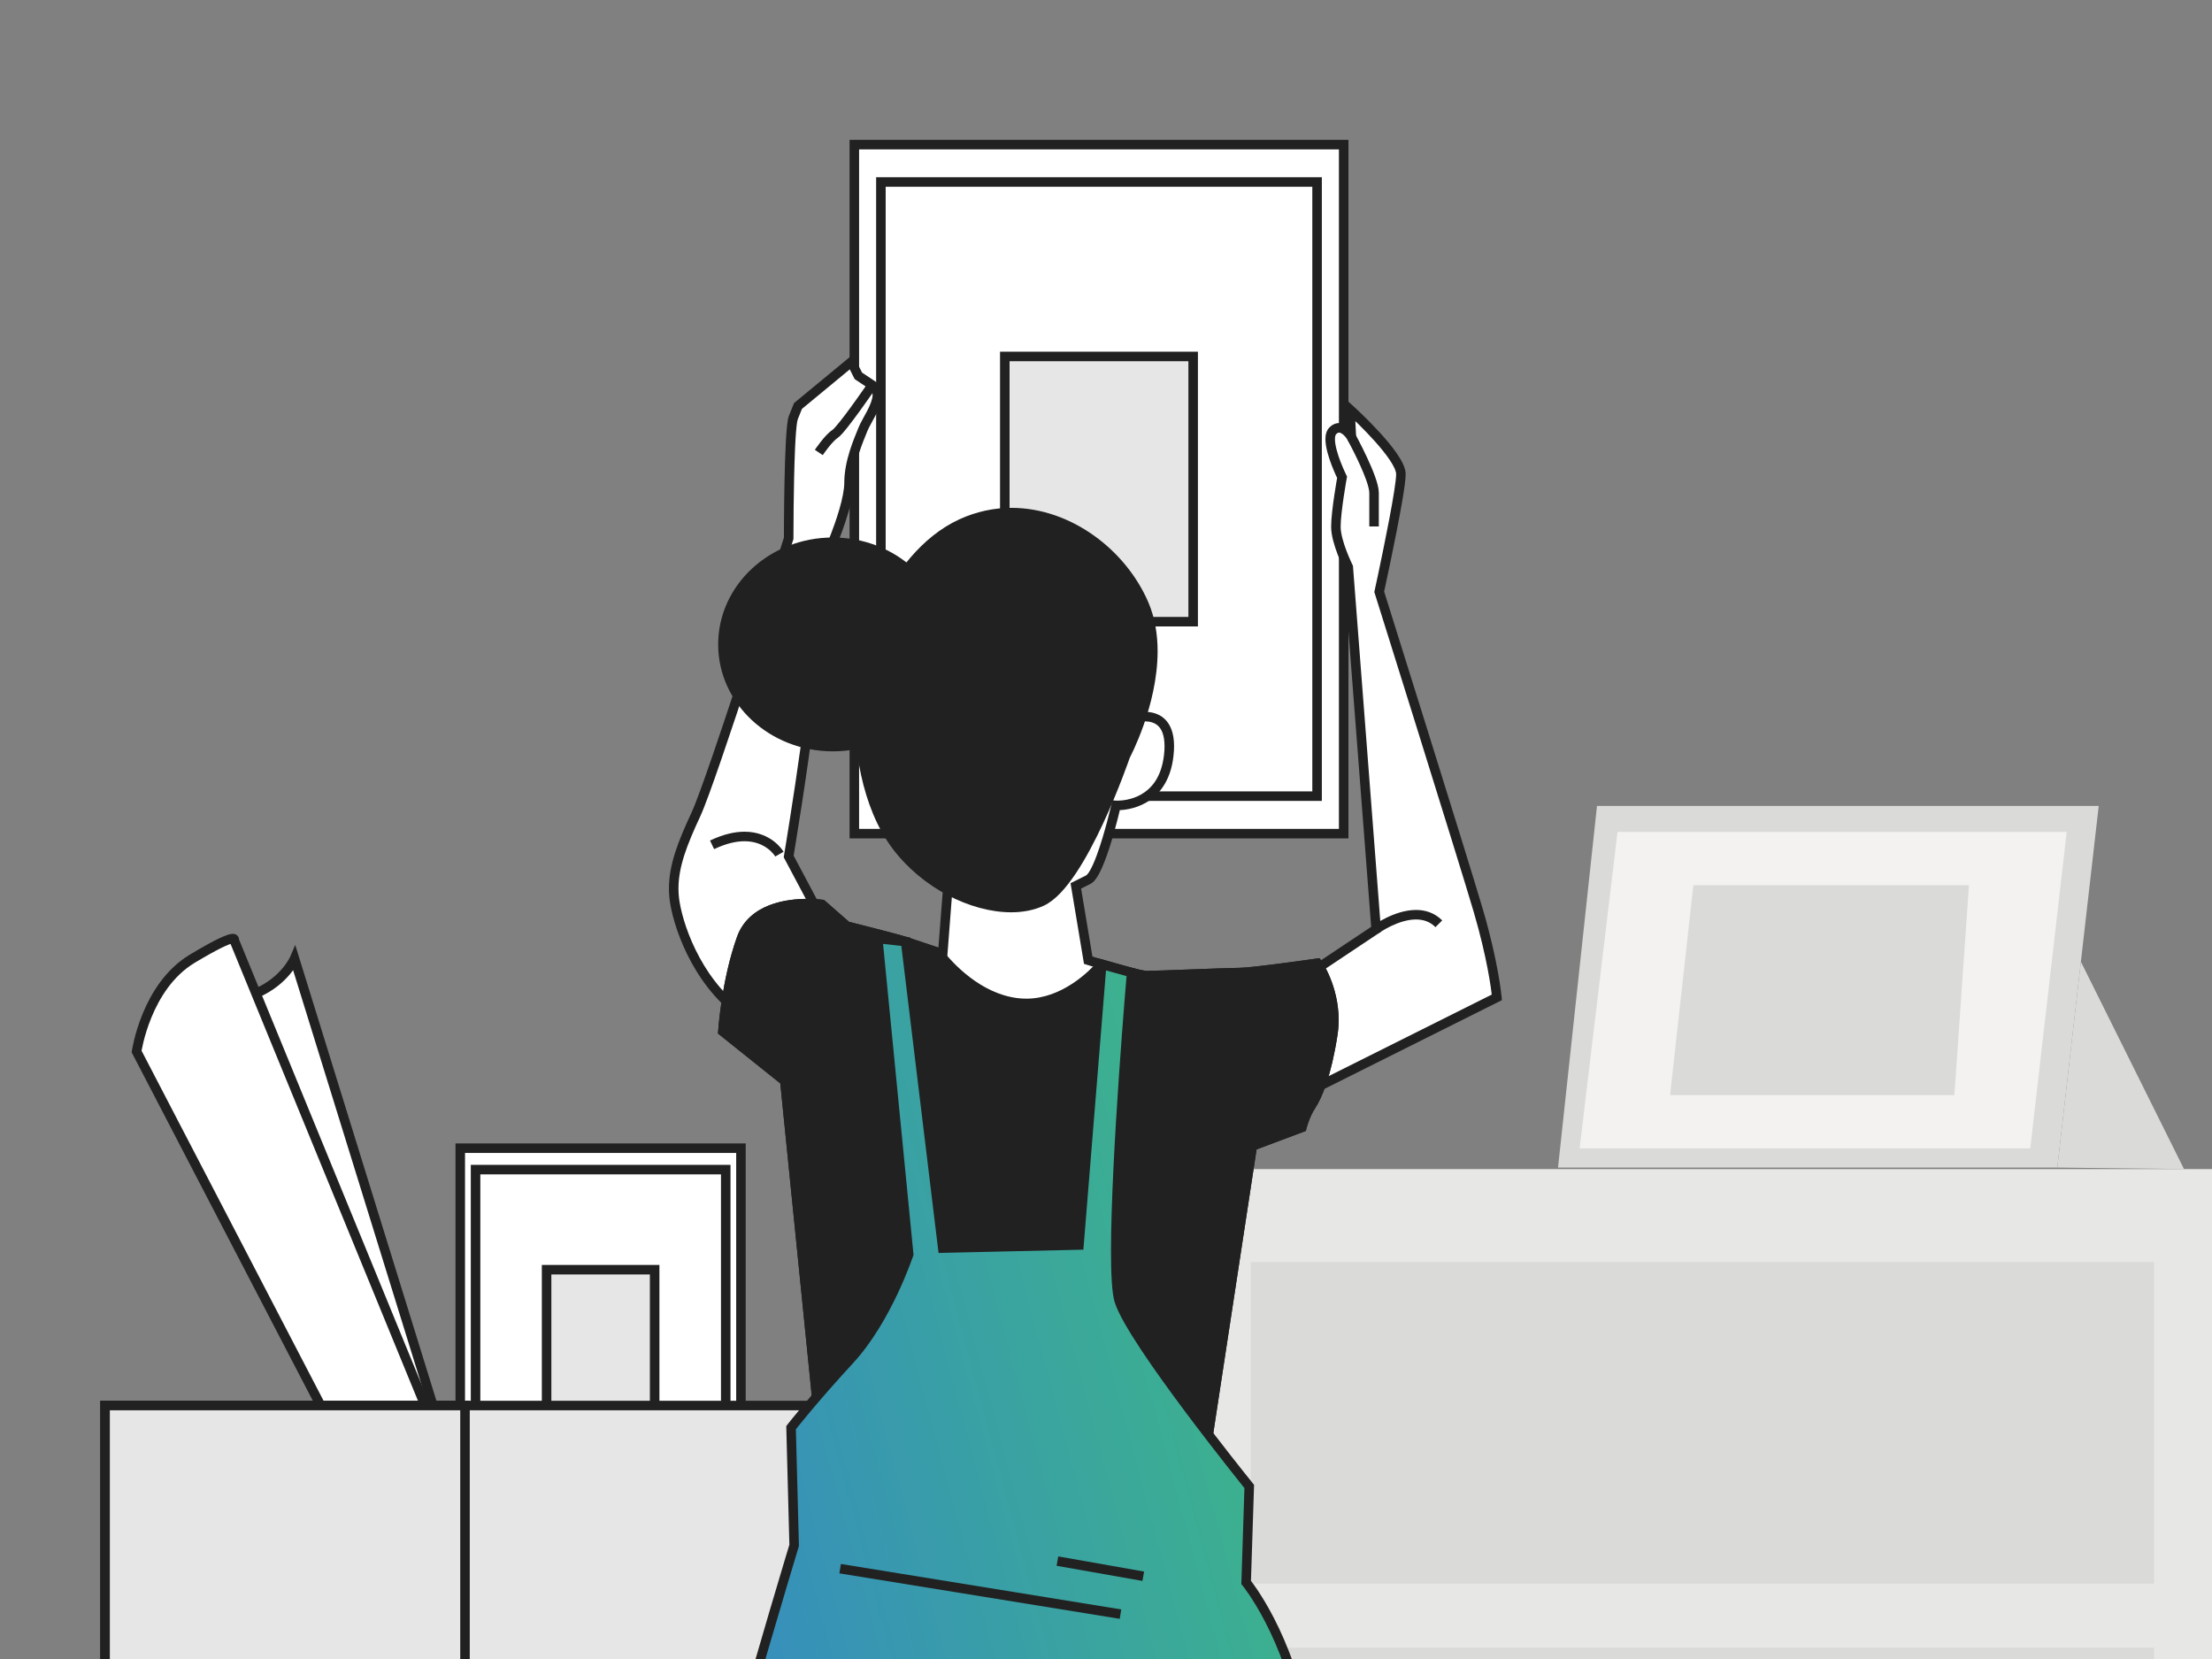 <svg width="188" height="141" viewBox="0 0 188 141" fill="none" xmlns="http://www.w3.org/2000/svg">
<rect x="0" y="0" width="188" height="141" fill="#808080" stroke="none"/>
<path d="M220.51 206.764H100.914V99.362H220.51V206.764Z" fill="#E7E8E5"/>
<path d="M183.081 134.59H106.297V107.262H183.081V134.59Z" fill="#DADBD8"/>
<path d="M183.081 167.367H106.297V140.039H183.081V167.367Z" fill="#DADBD8"/>
<path d="M135.73 68.498L132.418 99.233H174.853L178.372 68.498H135.73Z" fill="#DADBD8"/>
<path d="M137.477 70.706L134.254 97.601H172.551L175.65 70.706H137.477Z" fill="#F3F2F1"/>
<path d="M143.92 75.231L141.938 93.078H166.105L167.346 75.231H143.92Z" fill="#DADBD8"/>
<path d="M176.855 81.735L185.62 99.357L174.852 99.234L176.986 80.585" fill="#DADBD8"/>
<path d="M39.124 131.172H62.98V97.583H39.124V131.172Z" fill="white"/>
<path d="M39.118 131.174V130.769H62.57V97.989H39.522V131.174H39.118H38.713V97.18H63.379V131.578H38.713V131.174H39.118Z" fill="#212121"/>
<path d="M40.413 129.346H61.676V99.407H40.413V129.346Z" fill="white"/>
<path d="M40.418 129.345V128.941H61.277V99.811H40.823V129.345H40.418H40.014V99.002H62.086V129.75H40.014V129.345H40.418Z" fill="#212121"/>
<path d="M46.453 120.842H55.637V107.913H46.453V120.842Z" fill="#E6E6E6"/>
<path d="M46.455 120.842V120.437H55.234V108.317H46.86V120.842H46.455H46.051V107.508H56.043V121.246H46.051V120.842H46.455Z" fill="#212121"/>
<path d="M15.562 87.004C15.562 87.004 19.509 85.425 21.876 84.372C24.245 83.32 25.034 81.478 25.034 81.478L38.848 126.077L32.401 127.787L15.562 87.004Z" fill="white"/>
<path d="M15.559 87.004L15.408 86.628C15.411 86.627 16.394 86.234 17.675 85.708C18.956 85.183 20.533 84.525 21.709 84.002C22.828 83.505 23.568 82.825 24.03 82.271C24.261 81.994 24.421 81.75 24.522 81.578C24.572 81.491 24.608 81.423 24.63 81.378L24.655 81.329L24.659 81.319L25.092 80.308L39.355 126.36L32.16 128.27L15.029 86.78L15.408 86.628L15.559 87.004L15.933 86.849L32.637 127.306L38.334 125.793L24.645 81.598L25.031 81.478L25.403 81.637C25.381 81.687 24.541 83.627 22.038 84.742C19.657 85.8 15.712 87.378 15.709 87.379L15.559 87.004Z" fill="#212121"/>
<path d="M38.848 126.077L19.903 79.901C19.903 79.901 20.297 79.111 16.351 81.479C12.404 83.846 11.614 89.373 11.614 89.373L32.138 128.84L38.848 126.077Z" fill="white"/>
<path d="M38.843 126.076L38.469 126.23L19.455 79.883L19.537 79.719L19.804 79.852H19.505C19.509 79.764 19.525 79.749 19.537 79.719L19.804 79.852H19.505H19.842L19.628 80.11C19.535 80.037 19.5 79.909 19.505 79.852H19.842L19.628 80.11L19.785 79.92V80.177C19.785 80.177 19.716 80.181 19.628 80.11L19.785 79.92V80.177L19.738 80.185C19.622 80.207 19.328 80.307 18.822 80.558C18.313 80.808 17.584 81.207 16.555 81.824C14.692 82.939 13.544 84.833 12.873 86.467C12.537 87.282 12.321 88.028 12.189 88.568C12.123 88.837 12.078 89.055 12.05 89.204C12.036 89.279 12.026 89.336 12.02 89.374L12.011 89.428L11.61 89.372L11.97 89.185L32.322 128.323L38.689 125.703L38.843 126.076L38.997 126.45L31.945 129.354L11.192 89.443L11.21 89.314C11.214 89.293 11.415 87.883 12.124 86.159C12.835 84.437 14.055 82.384 16.139 81.13C17.33 80.416 18.132 79.985 18.682 79.727C19.24 79.471 19.517 79.376 19.785 79.368C19.889 79.369 20.02 79.387 20.145 79.488C20.273 79.591 20.319 79.759 20.314 79.852C20.31 79.991 20.272 80.05 20.261 80.08L19.898 79.9L20.273 79.746L39.371 126.296L38.997 126.45L38.843 126.076Z" fill="#212121"/>
<path d="M8.926 158.605V119.456H68.465V158.605H8.926Z" fill="#E6E6E6"/>
<path d="M8.927 158.607H8.523V119.053H68.871V159.012H8.523V158.607H8.927V158.203H68.062V119.862H9.332V158.607H8.927Z" fill="#212121"/>
<path d="M8.926 158.605V119.456H39.516V158.605H8.926Z" fill="#E6E6E6"/>
<path d="M8.932 158.607H8.527V119.053H39.926V159.012H8.527V158.607H8.932V158.203H39.117V119.862H9.336V158.607H8.932Z" fill="#212121"/>
<path d="M72.605 70.846H114.195V12.286H72.605V70.846Z" fill="white"/>
<path d="M72.611 70.851V70.447H113.796V12.696H73.015V70.851H72.611H72.206V11.887H114.605V71.256H72.206V70.851H72.611Z" fill="#212121"/>
<path d="M74.863 67.666H111.934V15.47H74.863V67.666Z" fill="white"/>
<path d="M74.869 67.666V67.261H111.535V15.874H75.273V67.666H74.869H74.464V15.065H112.344V68.07H74.464V67.666H74.869Z" fill="#212121"/>
<path d="M85.393 52.84H101.402V30.298H85.393V52.84Z" fill="#E6E6E6"/>
<path d="M85.399 52.838V52.433H101.003V30.701H85.803V52.838H85.399H84.994V29.891H101.812V53.242H84.994V52.838H85.399Z" fill="#212121"/>
<path d="M110.646 83.185L116.961 78.976L114.592 48.19C114.592 48.19 113.54 46.086 113.54 44.77C113.54 43.454 114.066 40.56 114.066 40.56C114.066 40.56 112.488 37.402 113.277 36.613C114.066 35.824 114.855 37.139 114.855 37.139L114.739 34.803C114.739 34.803 119.065 38.718 119.065 40.297C119.065 41.875 117.224 50.295 117.224 50.295C117.224 50.295 124.327 72.924 125.643 77.397C126.959 81.869 127.223 84.764 127.223 84.764L108.804 93.973L110.646 83.185Z" fill="white"/>
<path d="M110.645 83.186L110.421 82.85L116.538 78.771L114.188 48.223L114.591 48.191L114.229 48.373C114.225 48.365 113.957 47.829 113.687 47.118C113.418 46.405 113.138 45.531 113.134 44.771C113.135 44.066 113.269 43.011 113.401 42.114C113.534 41.218 113.666 40.491 113.667 40.489L114.065 40.561L113.703 40.742C113.699 40.735 113.442 40.22 113.182 39.545C112.923 38.864 112.655 38.041 112.65 37.328C112.652 36.975 112.714 36.611 112.99 36.328C113.226 36.086 113.527 35.954 113.813 35.958C114.049 35.958 114.254 36.037 114.422 36.135C114.918 36.435 115.181 36.909 115.201 36.933L114.854 37.141L114.45 37.161L114.284 33.85L115.008 34.505C115.014 34.51 116.102 35.493 117.199 36.685C117.748 37.282 118.298 37.93 118.722 38.544C118.933 38.852 119.113 39.151 119.246 39.44C119.377 39.73 119.467 40.008 119.469 40.298C119.467 40.758 119.349 41.572 119.176 42.594C118.655 45.645 117.618 50.379 117.618 50.383L117.222 50.296L117.608 50.175C117.609 50.177 124.711 72.8 126.03 77.283C127.355 81.788 127.622 84.707 127.624 84.728L127.648 85.004L108.27 94.693L110.276 82.947L110.421 82.85L110.645 83.186L111.044 83.255L109.336 93.255L127.04 84.403L127.221 84.766L126.818 84.802C126.818 84.802 126.814 84.762 126.804 84.677C126.739 84.081 126.397 81.399 125.254 77.512C124.599 75.283 122.492 68.505 120.553 62.29C119.583 59.182 118.654 56.214 117.967 54.023C117.281 51.832 116.837 50.422 116.836 50.417L116.804 50.315L116.827 50.21C116.827 50.209 116.942 49.685 117.115 48.872C117.373 47.653 117.761 45.787 118.084 44.08C118.245 43.227 118.391 42.414 118.494 41.745C118.599 41.079 118.661 40.542 118.659 40.298C118.662 40.193 118.616 40.004 118.511 39.777C118.146 38.97 117.124 37.766 116.204 36.809C115.745 36.327 115.309 35.9 114.988 35.593C114.668 35.288 114.466 35.106 114.466 35.105L114.737 34.805L115.141 34.784L115.339 38.736L114.508 37.349L114.506 37.346C114.49 37.319 114.378 37.149 114.229 37.004C114.08 36.852 113.902 36.759 113.813 36.767C113.753 36.77 113.69 36.778 113.562 36.9C113.52 36.934 113.457 37.075 113.459 37.328C113.454 37.828 113.69 38.621 113.937 39.254C114.06 39.573 114.183 39.856 114.275 40.059C114.321 40.16 114.36 40.241 114.386 40.297L114.427 40.381L114.487 40.501L114.463 40.634C114.462 40.636 114.332 41.351 114.202 42.232C114.071 43.11 113.942 44.161 113.943 44.771C113.939 45.326 114.186 46.164 114.443 46.83C114.571 47.166 114.699 47.463 114.795 47.675C114.843 47.781 114.883 47.866 114.911 47.924L114.953 48.011L114.988 48.081L117.381 79.182L110.87 83.523L110.645 83.186Z" fill="#212121"/>
<path d="M114.855 37.14C114.855 37.14 116.781 40.66 116.781 41.885C116.781 43.11 116.781 44.744 116.781 44.744" fill="white"/>
<path d="M115.212 36.946C115.215 36.951 115.699 37.836 116.187 38.883C116.431 39.406 116.676 39.969 116.863 40.489C117.048 41.014 117.183 41.479 117.188 41.885C117.188 43.11 117.188 44.744 117.188 44.744H116.378C116.378 44.744 116.378 43.11 116.378 41.885C116.382 41.678 116.277 41.244 116.102 40.764C115.84 40.036 115.439 39.174 115.104 38.498C114.936 38.16 114.786 37.869 114.677 37.661C114.568 37.455 114.503 37.335 114.503 37.335L115.212 36.946Z" fill="#212121"/>
<path d="M116.957 78.975C116.957 78.975 120.311 76.54 122.285 78.513L116.957 78.975Z" fill="white"/>
<path d="M116.722 78.646C116.736 78.637 117.177 78.317 117.845 77.993C118.512 77.671 119.406 77.339 120.35 77.337C121.111 77.333 121.924 77.572 122.574 78.227L122.002 78.799C121.515 78.315 120.958 78.149 120.35 78.146C119.602 78.144 118.801 78.427 118.197 78.721C117.895 78.868 117.642 79.015 117.466 79.124C117.378 79.179 117.309 79.225 117.264 79.255L117.212 79.291L117.198 79.301L116.722 78.646Z" fill="#212121"/>
<path d="M70.388 79.108L67.033 72.793C67.033 72.793 68.218 65.689 68.809 60.755C69.402 55.822 70.783 46.087 70.783 46.087C70.783 46.087 72.165 42.798 72.165 41.022C72.165 39.245 72.953 37.469 73.348 36.483C73.743 35.496 75.322 33.523 74.138 32.733C72.953 31.944 72.953 31.944 72.953 31.944L72.362 30.76L67.822 34.509C67.822 34.509 67.822 34.509 67.428 35.496C67.033 36.483 67.033 45.758 67.033 45.758C67.033 45.758 60.521 66.281 59.14 69.241C57.759 72.201 56.969 74.372 57.365 76.74C57.759 79.108 59.535 84.042 63.678 86.607C67.822 89.172 70.388 79.108 70.388 79.108Z" fill="white"/>
<path d="M70.385 79.106L70.028 79.295L66.609 72.859L66.631 72.724C66.631 72.723 66.705 72.282 66.825 71.539C67.186 69.312 67.963 64.392 68.405 60.705C68.997 55.763 70.379 46.028 70.379 46.028L70.387 45.976L70.407 45.927C70.407 45.926 70.49 45.728 70.618 45.397C70.81 44.9 71.098 44.111 71.336 43.289C71.575 42.471 71.759 41.61 71.757 41.019C71.761 39.127 72.581 37.309 72.97 36.33V36.331C73.14 35.91 73.445 35.421 73.706 34.913C73.969 34.411 74.169 33.895 74.163 33.564C74.153 33.323 74.108 33.21 73.911 33.067C72.726 32.278 72.727 32.279 72.726 32.278L72.636 32.218L72.224 31.393L68.077 34.819L67.819 34.507L68.196 34.657C68.195 34.658 68.195 34.658 67.801 35.644C67.795 35.657 67.772 35.734 67.754 35.842C67.679 36.255 67.616 37.109 67.572 38.122C67.504 39.647 67.469 41.557 67.452 43.084C67.435 44.612 67.435 45.752 67.435 45.756V45.818L67.415 45.878C67.415 45.879 65.787 51.01 63.986 56.513C63.086 59.264 62.141 62.108 61.336 64.452C60.528 66.8 59.867 68.629 59.504 69.409C58.366 71.844 57.662 73.697 57.664 75.511C57.664 75.895 57.695 76.28 57.761 76.671C57.948 77.805 58.48 79.599 59.467 81.403C60.454 83.21 61.895 85.026 63.888 86.26C64.306 86.517 64.675 86.618 65.019 86.619C65.686 86.622 66.345 86.217 66.967 85.517C67.898 84.475 68.672 82.835 69.192 81.466C69.454 80.781 69.654 80.164 69.79 79.719C69.858 79.496 69.909 79.317 69.942 79.193C69.977 79.07 69.993 79.006 69.993 79.005L70.385 79.106L70.778 79.205C70.773 79.219 70.266 81.214 69.324 83.235C68.852 84.246 68.273 85.265 67.573 86.055C66.875 86.839 66.026 87.424 65.019 87.428C64.51 87.428 63.983 87.272 63.463 86.949C61.314 85.617 59.793 83.684 58.758 81.791C57.722 79.894 57.168 78.037 56.962 76.804C56.89 76.369 56.855 75.939 56.855 75.511C56.858 73.479 57.627 71.521 58.77 69.068C59.098 68.368 59.769 66.522 60.57 64.189C61.776 60.683 63.294 56.043 64.512 52.281C65.121 50.4 65.654 48.737 66.035 47.546C66.415 46.354 66.644 45.635 66.644 45.633L67.03 45.756H66.626C66.626 45.754 66.626 43.433 66.675 40.986C66.7 39.762 66.737 38.507 66.793 37.491C66.821 36.982 66.854 36.534 66.893 36.174C66.912 35.994 66.933 35.836 66.957 35.7C66.983 35.563 67.006 35.453 67.05 35.343C67.444 34.357 67.444 34.357 67.444 34.357L67.482 34.261L72.493 30.122L73.312 31.76L72.95 31.942L73.174 31.605C73.174 31.605 73.174 31.605 74.359 32.394C74.787 32.668 74.982 33.138 74.972 33.564C74.966 34.162 74.7 34.741 74.424 35.283C74.147 35.82 73.841 36.324 73.721 36.631C73.319 37.624 72.563 39.358 72.567 41.019C72.563 42.004 72.204 43.28 71.855 44.344C71.504 45.405 71.156 46.235 71.153 46.24L70.78 46.084L71.181 46.141C71.18 46.142 71.094 46.749 70.956 47.738C70.539 50.706 69.651 57.108 69.209 60.801C68.615 65.75 67.43 72.855 67.429 72.857L67.03 72.791L67.387 72.601L70.816 79.054L70.778 79.205L70.385 79.106Z" fill="#212121"/>
<path d="M66.242 72.596C66.242 72.596 64.663 69.833 60.519 71.806L66.242 72.596Z" fill="white"/>
<path d="M65.891 72.793L65.987 72.739L65.892 72.795L65.891 72.793L65.987 72.739L65.892 72.795C65.885 72.781 65.683 72.449 65.26 72.13C64.836 71.811 64.204 71.499 63.276 71.497C62.592 71.497 61.74 71.67 60.693 72.169L60.345 71.438C61.48 70.897 62.454 70.688 63.276 70.688C64.428 70.686 65.267 71.105 65.8 71.525C66.335 71.945 66.576 72.361 66.594 72.392L65.891 72.793Z" fill="#212121"/>
<path d="M74.137 32.732C74.137 32.732 71.571 36.481 70.979 36.876C70.387 37.271 69.598 38.455 69.598 38.455" fill="white"/>
<path d="M74.465 32.961C74.463 32.963 73.821 33.902 73.101 34.894C72.741 35.39 72.363 35.899 72.032 36.315C71.867 36.523 71.715 36.706 71.579 36.857C71.439 37.008 71.332 37.121 71.197 37.214C70.979 37.354 70.635 37.733 70.379 38.064C70.248 38.23 70.134 38.385 70.054 38.498C69.974 38.612 69.929 38.68 69.929 38.68L69.255 38.231C69.259 38.225 69.461 37.922 69.743 37.564C70.028 37.204 70.375 36.794 70.748 36.54C70.762 36.534 70.864 36.443 70.978 36.315C71.396 35.853 72.112 34.889 72.709 34.055C73.308 33.219 73.796 32.506 73.796 32.504L74.465 32.961Z" fill="#212121"/>
<path d="M96.17 61.083C96.17 61.083 99.853 59.767 99.327 64.24C98.801 68.713 94.854 68.449 94.854 68.449C94.854 68.449 93.539 74.238 92.487 74.765C91.434 75.291 91.434 75.291 91.434 75.291L92.487 81.605C92.487 81.605 96.697 82.921 97.486 82.921C98.275 82.921 104.327 82.658 105.379 82.658C106.432 82.658 111.957 81.868 111.957 81.868C111.957 81.868 113.799 84.5 113.272 87.92C112.747 91.34 111.957 93.183 111.431 93.972C110.904 94.761 110.642 95.814 110.642 95.814L106.432 97.392L101.696 128.441H70.384L66.701 91.867L61.439 87.657C61.439 87.657 61.702 83.448 63.018 79.764C64.333 76.08 69.858 76.869 69.858 76.869L71.963 78.712C71.963 78.712 76.173 79.764 76.962 80.027C77.752 80.29 80.119 81.079 80.119 81.079L80.646 74.238L89.592 59.767L96.17 61.083Z" fill="white"/>
<path d="M96.172 61.084L96.036 60.703C96.061 60.696 96.599 60.501 97.287 60.499C97.806 60.499 98.439 60.615 98.952 61.074C99.466 61.535 99.788 62.302 99.785 63.422C99.785 63.688 99.768 63.976 99.73 64.288C99.491 66.395 98.478 67.596 97.433 68.198C96.392 68.804 95.355 68.857 94.979 68.859C94.89 68.859 94.837 68.855 94.829 68.855L94.856 68.451L95.251 68.541C95.249 68.546 94.92 69.999 94.454 71.529C94.221 72.294 93.955 73.078 93.672 73.72C93.531 74.041 93.386 74.328 93.23 74.566C93.072 74.801 92.916 74.999 92.669 75.128C91.617 75.654 91.617 75.654 91.617 75.654L91.436 75.292L91.835 75.226L92.887 81.541L92.488 81.607L92.609 81.221C92.61 81.221 92.87 81.303 93.276 81.426C93.884 81.61 94.816 81.887 95.664 82.116C96.088 82.231 96.492 82.334 96.821 82.406C97.144 82.48 97.414 82.52 97.487 82.518C97.859 82.519 99.581 82.453 101.32 82.387C103.067 82.322 104.834 82.255 105.381 82.255C105.602 82.256 106.149 82.208 106.808 82.135C107.801 82.024 109.075 81.858 110.101 81.719C111.126 81.58 111.899 81.47 111.901 81.469L112.148 81.435L112.29 81.638C112.312 81.674 113.769 83.746 113.773 86.68C113.773 87.099 113.743 87.535 113.674 87.983C113.139 91.445 112.346 93.327 111.769 94.198C111.534 94.55 111.345 94.986 111.221 95.329C111.159 95.5 111.112 95.649 111.081 95.754L111.047 95.875L111.036 95.914L110.985 96.12L106.798 97.69L102.045 128.848H70.02L66.317 92.078L61.023 87.843L61.037 87.634C61.039 87.614 61.299 83.385 62.638 79.629C63.142 78.208 64.239 77.381 65.383 76.939C66.53 76.492 67.746 76.397 68.631 76.395C69.388 76.395 69.903 76.469 69.918 76.47L70.036 76.487L72.232 78.408L71.965 78.713L72.063 78.32C72.063 78.321 73.117 78.584 74.269 78.88C75.426 79.178 76.663 79.502 77.091 79.645C77.881 79.908 80.25 80.697 80.25 80.697L80.121 81.081L79.718 81.049L80.252 74.111L89.397 59.317L96.251 60.688L96.172 61.084L96.092 61.481L89.79 60.22L81.043 74.369L80.485 81.629L79.993 81.465C79.993 81.465 77.626 80.676 76.836 80.412C76.475 80.291 75.213 79.958 74.068 79.664C72.918 79.368 71.869 79.106 71.867 79.106L71.772 79.082L69.594 77.175L69.86 76.871L69.803 77.272L69.725 77.262C69.562 77.243 69.16 77.204 68.631 77.204C67.807 77.204 66.678 77.301 65.677 77.692C64.672 78.089 63.816 78.744 63.401 79.901C62.756 81.706 62.364 83.658 62.137 85.154C62.023 85.903 61.949 86.537 61.904 86.984C61.883 87.207 61.867 87.383 61.857 87.503C61.848 87.623 61.844 87.684 61.844 87.684L61.441 87.659L61.693 87.343L67.088 91.659L70.752 128.038H101.35L106.069 97.098L110.502 95.437L110.644 95.816L110.251 95.718C110.259 95.696 110.518 94.622 111.096 93.749C111.571 93.041 112.357 91.24 112.874 87.86C112.937 87.454 112.964 87.06 112.964 86.68C112.964 85.351 112.628 84.199 112.29 83.382C112.121 82.973 111.952 82.648 111.827 82.429C111.765 82.319 111.713 82.235 111.678 82.18L111.638 82.118L111.628 82.102L111.958 81.87L112.016 82.27C112.015 82.271 110.632 82.469 109.117 82.666C108.359 82.765 107.568 82.864 106.897 82.938C106.224 83.013 105.686 83.064 105.381 83.064C104.876 83.064 103.091 83.13 101.351 83.195C99.604 83.262 97.906 83.327 97.487 83.327C97.336 83.326 97.175 83.301 96.971 83.264C96.271 83.131 95.133 82.816 94.154 82.531C93.177 82.246 92.369 81.994 92.368 81.993L92.13 81.919L90.987 75.064L91.254 74.931C91.254 74.931 91.254 74.931 92.307 74.404C92.324 74.401 92.439 74.303 92.554 74.122C92.762 73.807 93.001 73.273 93.223 72.666C93.559 71.756 93.87 70.675 94.096 69.826C94.209 69.401 94.301 69.035 94.364 68.774C94.427 68.514 94.462 68.362 94.462 68.362L94.539 68.024L94.883 68.047L94.902 68.048L94.979 68.049C95.273 68.051 96.177 67.998 97.025 67.499C97.87 66.996 98.696 66.089 98.927 64.194C98.961 63.91 98.975 63.652 98.975 63.422C98.972 62.44 98.712 61.948 98.411 61.676C98.108 61.401 97.694 61.308 97.287 61.308C97.022 61.308 96.77 61.348 96.589 61.388C96.498 61.409 96.425 61.429 96.376 61.443L96.321 61.46L96.308 61.465L96.202 61.502L96.092 61.481L96.172 61.084Z" fill="#212121"/>
<path d="M73.021 56.871C73.021 56.871 75.388 47.399 81.704 44.504C88.018 41.61 94.859 45.82 97.228 51.345C99.596 56.871 95.649 64.238 95.649 64.238C95.649 64.238 91.965 75.026 88.545 76.605C85.124 78.183 79.336 76.079 76.178 71.869C73.021 67.659 72.758 61.081 73.021 56.871Z" fill="#212121"/>
<path d="M73.019 56.874L72.626 56.776C72.631 56.758 73.229 54.366 74.631 51.594C76.035 48.825 78.239 45.655 81.533 44.14C83.001 43.466 84.503 43.162 85.971 43.162C91.056 43.173 95.694 46.763 97.598 51.189C98.171 52.527 98.387 53.956 98.387 55.355C98.38 60.017 96.014 64.403 96.004 64.433L95.647 64.242L96.03 64.372C96.027 64.38 95.103 67.087 93.744 70.004C93.064 71.463 92.276 72.974 91.432 74.235C90.582 75.494 89.696 76.513 88.712 76.976C87.878 77.36 86.93 77.537 85.929 77.537C82.489 77.528 78.385 75.479 75.852 72.115C73.169 68.524 72.542 63.397 72.537 59.327C72.537 58.442 72.568 57.607 72.615 56.849L72.617 56.812L72.626 56.776L73.019 56.874L73.422 56.899C73.376 57.643 73.346 58.461 73.346 59.327C73.341 63.314 73.995 68.302 76.5 71.629C78.86 74.789 82.808 76.736 85.929 76.728C86.835 76.728 87.667 76.567 88.373 76.241C89.099 75.914 89.956 74.992 90.76 73.784C91.972 71.975 93.106 69.548 93.927 67.582C94.339 66.599 94.674 65.729 94.905 65.107C95.136 64.484 95.263 64.111 95.264 64.111L95.275 64.08L95.29 64.051C95.29 64.05 95.323 63.989 95.385 63.865C95.822 62.997 97.582 59.197 97.578 55.355C97.578 54.038 97.374 52.72 96.854 51.508C95.083 47.36 90.661 43.962 85.971 43.971C84.615 43.971 83.233 44.251 81.87 44.875C78.849 46.254 76.712 49.267 75.353 51.959C74.673 53.303 74.186 54.561 73.87 55.48C73.712 55.941 73.596 56.315 73.521 56.575C73.484 56.704 73.456 56.805 73.438 56.873L73.411 56.972L73.019 56.874Z" fill="#212121"/>
<path d="M61.445 54.769C61.445 59.564 65.626 63.451 70.785 63.451C75.944 63.451 80.125 59.564 80.125 54.769C80.125 49.973 75.944 46.086 70.785 46.086C65.626 46.086 61.445 49.973 61.445 54.769Z" fill="#212121"/>
<path d="M61.442 54.77H61.847C61.847 57.048 62.838 59.111 64.453 60.614C66.068 62.115 68.305 63.048 70.783 63.048C73.259 63.048 75.497 62.115 77.112 60.614C78.728 59.111 79.718 57.048 79.718 54.77C79.718 52.492 78.728 50.429 77.112 48.927C75.497 47.425 73.259 46.492 70.783 46.492C68.305 46.492 66.068 47.425 64.453 48.927C62.838 50.429 61.847 52.492 61.847 54.77H61.442H61.038C61.037 52.253 62.137 49.974 63.902 48.334C65.667 46.693 68.101 45.683 70.783 45.683C73.464 45.683 75.897 46.693 77.663 48.334C79.428 49.974 80.528 52.253 80.527 54.77C80.528 57.288 79.428 59.566 77.663 61.207C75.897 62.847 73.464 63.857 70.783 63.857C68.101 63.857 65.667 62.847 63.902 61.207C62.137 59.566 61.037 57.288 61.038 54.77H61.442Z" fill="#212121"/>
<path d="M66.701 91.867L61.439 87.657C61.439 87.657 61.702 83.448 63.018 79.764C64.333 76.08 69.858 76.869 69.858 76.869L71.963 78.712C71.963 78.712 76.173 79.764 76.962 80.027C77.558 80.225 79.048 80.722 79.747 80.955C80.716 82.194 83.091 84.776 86.369 85.223C90.026 85.722 92.834 82.868 93.632 81.953C94.938 82.343 96.962 82.921 97.486 82.921C98.275 82.921 104.327 82.658 105.379 82.658C106.432 82.658 111.957 81.868 111.957 81.868C111.957 81.868 113.799 84.5 113.272 87.92C112.747 91.34 111.957 93.183 111.431 93.972C110.904 94.761 110.642 95.814 110.642 95.814L106.432 97.392L101.696 128.441H70.384L66.701 91.867Z" fill="#212121"/>
<path d="M66.703 91.869L66.449 92.184L61.023 87.843L61.037 87.634C61.039 87.614 61.299 83.385 62.638 79.629C63.142 78.208 64.239 77.381 65.383 76.939C66.53 76.492 67.746 76.397 68.631 76.395C69.388 76.395 69.903 76.469 69.918 76.47L70.036 76.487L72.232 78.408L71.965 78.713L72.063 78.32C72.063 78.321 73.117 78.584 74.269 78.88C75.426 79.178 76.663 79.502 77.091 79.645C77.687 79.843 79.178 80.34 79.877 80.573L79.992 80.612L80.068 80.708C81.005 81.916 83.334 84.413 86.425 84.824C86.697 84.861 86.963 84.878 87.224 84.878C88.736 84.879 90.082 84.296 91.145 83.597C92.207 82.9 92.978 82.092 93.328 81.689L93.499 81.493L93.749 81.567C94.4 81.761 95.23 82.003 95.957 82.194C96.321 82.29 96.659 82.372 96.932 82.431C97.202 82.489 97.423 82.52 97.487 82.518C97.859 82.519 99.581 82.453 101.32 82.387C103.067 82.322 104.834 82.255 105.381 82.255C105.602 82.256 106.149 82.208 106.808 82.135C107.801 82.024 109.075 81.858 110.101 81.719C111.126 81.58 111.899 81.47 111.901 81.469L112.148 81.435L112.29 81.638C112.312 81.674 113.769 83.746 113.773 86.68C113.773 87.099 113.743 87.535 113.674 87.983C113.139 91.445 112.346 93.327 111.769 94.198C111.534 94.55 111.345 94.986 111.221 95.329C111.159 95.5 111.112 95.649 111.081 95.754L111.047 95.875L111.036 95.914L110.985 96.12L106.798 97.69L102.045 128.848H70.02L66.3 91.909L66.703 91.869L67.105 91.828L70.752 128.038H101.35L106.069 97.098L110.502 95.437L110.644 95.816L110.251 95.718C110.259 95.696 110.518 94.622 111.096 93.749C111.571 93.041 112.357 91.24 112.874 87.86C112.937 87.454 112.964 87.06 112.964 86.68C112.964 85.351 112.628 84.199 112.29 83.382C112.121 82.973 111.952 82.648 111.827 82.429C111.765 82.319 111.713 82.235 111.678 82.18L111.638 82.118L111.628 82.102L111.958 81.87L112.016 82.27C112.015 82.271 110.632 82.469 109.117 82.666C108.359 82.765 107.568 82.864 106.897 82.938C106.224 83.013 105.686 83.064 105.381 83.064C104.876 83.064 103.091 83.13 101.351 83.195C99.604 83.262 97.906 83.327 97.487 83.327C97.29 83.326 97.062 83.284 96.764 83.222C95.886 83.035 94.503 82.637 93.518 82.343L93.633 81.955L93.938 82.221C93.555 82.66 92.739 83.517 91.589 84.273C90.44 85.027 88.948 85.687 87.224 85.688C86.928 85.688 86.624 85.668 86.316 85.626C82.851 85.143 80.429 82.476 79.43 81.206L79.749 80.956L79.62 81.341C78.922 81.108 77.431 80.61 76.836 80.412C76.475 80.291 75.213 79.958 74.068 79.664C72.918 79.368 71.869 79.106 71.867 79.106L71.772 79.082L69.594 77.175L69.86 76.871L69.803 77.272L69.725 77.262C69.562 77.243 69.16 77.204 68.631 77.204C67.807 77.204 66.678 77.301 65.677 77.692C64.672 78.089 63.816 78.744 63.401 79.901C62.756 81.706 62.364 83.658 62.137 85.154C62.023 85.903 61.949 86.537 61.904 86.984C61.883 87.207 61.867 87.383 61.857 87.503C61.848 87.623 61.844 87.684 61.844 87.684L61.441 87.659L61.693 87.343L67.088 91.659L67.105 91.828L66.703 91.869Z" fill="#212121"/>
<path d="M96.171 82.66C96.171 82.66 94.067 107.13 95.12 110.55C96.171 113.971 106.17 126.338 106.17 126.338L105.907 134.494C105.907 134.494 109.591 138.967 110.906 146.861C112.221 154.754 113.801 173.436 113.801 173.436C113.801 173.436 103.802 175.541 97.751 176.592C91.698 177.645 88.804 176.856 88.804 176.856L86.173 168.173L84.858 176.856C84.858 176.856 78.279 177.908 71.176 177.908C64.071 177.908 58.809 172.12 58.809 172.12C58.809 172.12 61.441 155.017 61.441 153.175C61.441 151.334 67.491 131.337 67.491 131.337L67.228 121.338C67.228 121.338 69.07 118.97 72.228 115.55C75.385 112.129 77.227 106.604 77.227 106.604L74.596 79.765L76.963 80.028L80.121 106.077L91.698 105.814L93.633 81.955L96.171 82.66Z" fill="url(#paint0_linear_2154_35313)"/>
<path d="M96.171 82.66C96.171 82.66 94.067 107.13 95.12 110.55C96.171 113.971 106.17 126.338 106.17 126.338L105.907 134.494C105.907 134.494 109.591 138.967 110.906 146.861C112.221 154.754 113.801 173.436 113.801 173.436C113.801 173.436 103.802 175.541 97.751 176.592C91.698 177.645 88.804 176.856 88.804 176.856L86.173 168.173L84.858 176.856C84.858 176.856 78.279 177.908 71.176 177.908C64.071 177.908 58.809 172.12 58.809 172.12C58.809 172.12 61.441 155.017 61.441 153.175C61.441 151.334 67.491 131.337 67.491 131.337L67.228 121.338C67.228 121.338 69.07 118.97 72.228 115.55C75.385 112.129 77.227 106.604 77.227 106.604L74.596 79.765L76.963 80.028L80.121 106.077L91.698 105.814L93.633 81.955L96.171 82.66Z" fill="url(#paint1_linear_2154_35313)"/>
<path d="M96.176 82.659L96.58 82.694C96.579 82.697 96.496 83.671 96.37 85.263C95.991 90.038 95.233 100.353 95.233 106.336C95.233 107.332 95.254 108.207 95.301 108.911C95.347 109.613 95.423 110.152 95.511 110.431C95.741 111.194 96.555 112.613 97.632 114.236C99.25 116.682 101.466 119.647 103.277 121.997C104.181 123.173 104.985 124.195 105.562 124.922C106.139 125.65 106.489 126.082 106.49 126.083L106.584 126.2L106.316 134.507L105.912 134.494L106.224 134.236C106.253 134.272 109.977 138.803 111.31 146.794C112.63 154.724 114.208 173.395 114.208 173.402L114.238 173.758L113.889 173.831C113.886 173.832 103.889 175.937 97.824 176.991C95.382 177.416 93.443 177.545 91.992 177.545C89.814 177.545 88.736 177.255 88.702 177.246L88.487 177.187L86.31 170.003L85.218 177.209L84.926 177.255C84.914 177.257 78.323 178.312 71.18 178.312C67.516 178.312 64.354 176.825 62.11 175.353C59.866 173.877 58.53 172.409 58.514 172.392L58.384 172.249L58.413 172.058C58.414 172.056 58.578 170.99 58.824 169.358C59.195 166.911 59.749 163.196 60.212 159.922C60.443 158.286 60.651 156.759 60.8 155.557C60.951 154.361 61.041 153.466 61.041 153.175C61.041 153.008 61.069 152.815 61.114 152.555C61.286 151.595 61.745 149.802 62.338 147.627C64.117 141.107 67.109 131.221 67.109 131.219L67.496 131.336L67.091 131.347L66.825 121.204L66.913 121.089C66.919 121.083 68.768 118.706 71.935 115.275C73.469 113.616 74.706 111.408 75.55 109.621C75.973 108.727 76.298 107.938 76.517 107.374C76.627 107.091 76.71 106.866 76.765 106.711C76.821 106.557 76.848 106.476 76.848 106.476L77.231 106.603L76.829 106.643L74.15 79.308L77.332 79.662L80.483 105.664L91.329 105.418L93.274 81.434L96.608 82.359L96.58 82.694L96.176 82.659L96.069 83.049L94.001 82.476L92.077 106.21L79.769 106.49L76.605 80.395L75.052 80.222L77.642 106.65L77.615 106.731C77.603 106.755 75.769 112.303 72.53 115.824C70.956 117.529 69.71 118.971 68.859 119.986C68.433 120.494 68.105 120.895 67.885 121.168C67.664 121.442 67.553 121.586 67.553 121.586L67.233 121.338L67.638 121.327L67.902 131.391L67.884 131.454C67.882 131.456 67.506 132.702 66.939 134.605C66.088 137.459 64.811 141.784 63.749 145.566C63.218 147.456 62.74 149.211 62.396 150.575C62.224 151.256 62.085 151.841 61.99 152.293C61.895 152.74 61.847 153.075 61.85 153.175C61.849 153.446 61.806 153.911 61.734 154.563C61.227 159.091 59.213 172.177 59.213 172.181L58.814 172.12L59.113 171.848L59.167 171.906C59.453 172.207 60.843 173.617 62.97 174.942C65.098 176.269 67.955 177.505 71.18 177.503C74.712 177.503 78.12 177.242 80.643 176.98C81.905 176.849 82.945 176.718 83.669 176.619C84.393 176.521 84.798 176.456 84.798 176.456L84.862 176.856L84.463 176.795L86.046 166.343L89.195 176.739L88.809 176.856L88.915 176.465L88.921 176.467C89.011 176.489 90.018 176.735 91.992 176.735C93.395 176.735 95.287 176.611 97.686 176.194C100.704 175.669 104.715 174.881 107.97 174.223C109.596 173.894 111.035 173.598 112.066 173.385C113.097 173.171 113.72 173.04 113.722 173.04L113.805 173.436L113.402 173.47C113.402 173.466 113.304 172.304 113.135 170.43C112.63 164.811 111.494 152.817 110.511 146.927C109.862 143.029 108.628 139.977 107.559 137.903C107.024 136.865 106.53 136.073 106.173 135.542C105.994 135.277 105.848 135.076 105.749 134.944L105.635 134.796L105.6 134.751L105.503 134.633L105.77 126.324L106.175 126.337L105.86 126.591C105.859 126.589 103.357 123.495 100.72 119.968C99.401 118.205 98.049 116.334 96.957 114.683C95.864 113.026 95.034 111.616 94.737 110.669C94.614 110.264 94.543 109.698 94.494 108.965C94.445 108.233 94.424 107.344 94.424 106.336C94.425 98.285 95.773 82.631 95.773 82.625L96.176 82.659Z" fill="#212121"/>
<path d="M95.231 137.188L71.403 133.324L95.231 137.188Z" fill="white"/>
<path d="M95.167 137.586L71.34 133.721L71.469 132.923L95.297 136.787" fill="#212121"/>
<path d="M97.164 133.967L89.866 132.679L97.164 133.967Z" fill="white"/>
<path d="M97.097 134.365L89.8 133.077L89.94 132.28L97.238 133.568" fill="#212121"/>
<defs>
<linearGradient id="paint0_linear_2154_35313" x1="118.383" y1="68.966" x2="-26.917" y2="105.212" gradientUnits="userSpaceOnUse">
<stop stop-color="#43D959"/>
<stop offset="1" stop-color="#2E5CFF"/>
</linearGradient>
<linearGradient id="paint1_linear_2154_35313" x1="141.082" y1="46.834" x2="-19.122" y2="89.707" gradientUnits="userSpaceOnUse">
<stop stop-color="#43D959"/>
<stop offset="1" stop-color="#2E5CFF"/>
</linearGradient>
</defs>
</svg>
